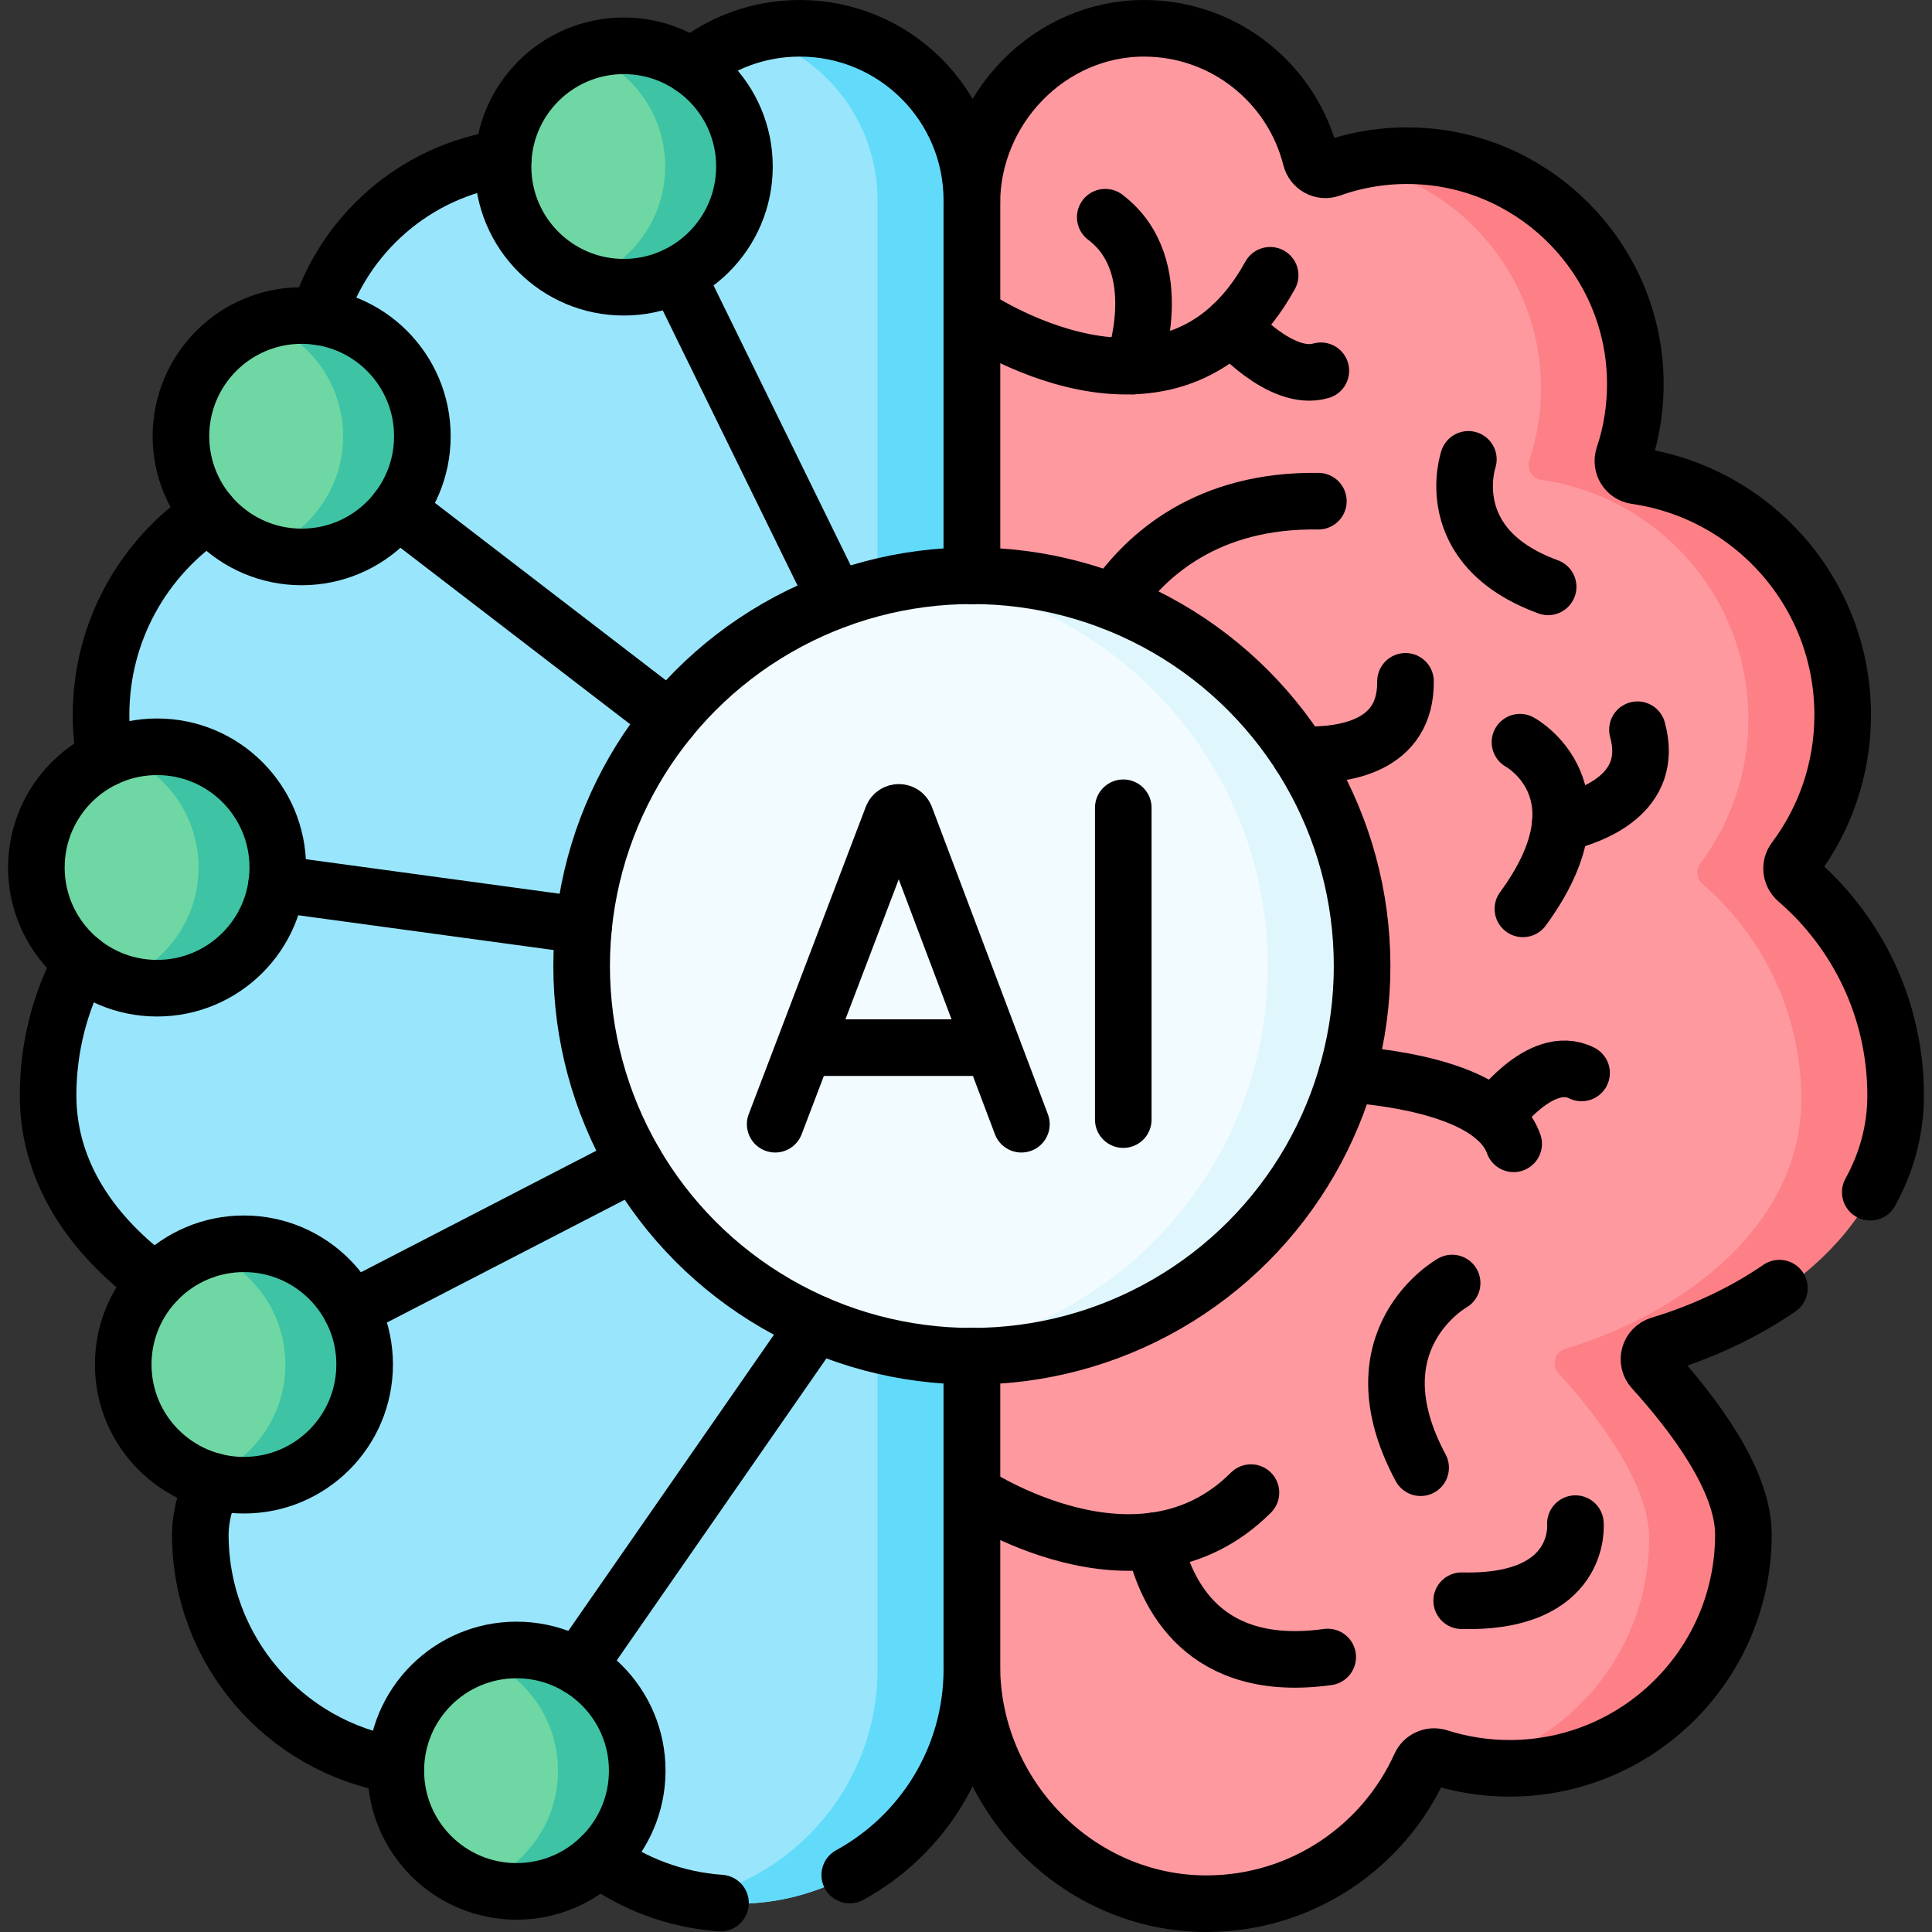 <svg xmlns="http://www.w3.org/2000/svg" xmlns:xlink="http://www.w3.org/1999/xlink" id="Capa_1" x="0px" y="0px" viewBox="0 0 512 512" style="enable-background:new 0 0 512 512;" xml:space="preserve" width="512" height="512"><rect x="0" y="0" width="512" height="512" fill="#333333" stroke="none"/><g>	<g>		<path style="fill:#FE99A0;" d="M502.364,290.312c0-22.819-10.146-43.256-26.16-57.083c-1.588-1.371-1.904-3.73-0.645-5.409&#10;&#9;&#9;&#9;c8.017-10.69,12.774-23.964,12.774-38.355c0-32.237-23.832-58.894-54.837-63.346c-2.466-0.354-3.998-2.851-3.21-5.214&#10;&#9;&#9;&#9;c2.284-6.85,3.378-14.243,3.03-21.938c-1.382-30.477-25.698-55.424-56.132-57.551c-8.682-0.607-16.998,0.637-24.615,3.356&#10;&#9;&#9;&#9;c-2.226,0.795-4.619-0.539-5.196-2.831c-4.969-19.748-22.813-34.379-44.089-34.437c-25.153-0.069-45.728,21.276-45.728,46.429&#10;&#9;&#9;&#9;v387.505c0,34.301,28.061,63.179,62.361,63.066c25.127-0.083,46.731-15.082,56.45-36.602c0.851-1.885,2.956-2.813,4.926-2.186&#10;&#9;&#9;&#9;c5.919,1.883,12.22,2.908,18.764,2.908c34.225,0,61.97-27.745,61.97-61.97c0-14.549-13.422-32.11-23.999-43.769&#10;&#9;&#9;&#9;c-1.973-2.175-0.989-5.655,1.824-6.5C471.034,347.012,502.364,323.62,502.364,290.312z"></path>		<path style="fill:#FD8087;" d="M438.024,363.939c10.58,11.66,24,29.22,24,43.77c0,34.23-27.74,61.97-61.97,61.97&#10;&#9;&#9;&#9;c-4.27,0-8.45-0.44-12.47-1.27c28.22-5.79,49.44-30.76,49.44-60.7c0-14.55-13.42-32.11-24-43.77c-1.97-2.17-0.99-5.65,1.83-6.5&#10;&#9;&#9;&#9;c31.18-9.37,62.51-32.76,62.51-66.07c0-22.82-10.15-43.25-26.16-57.08c-1.59-1.37-1.9-3.73-0.65-5.41&#10;&#9;&#9;&#9;c8.02-10.69,12.78-23.96,12.78-38.35c0-32.24-23.83-58.9-54.84-63.35c-2.46-0.35-4-2.85-3.21-5.21&#10;&#9;&#9;&#9;c2.29-6.85,3.38-14.25,3.03-21.94c-1.25-27.68-21.43-50.8-47.92-56.4c5.37-1.14,11-1.56,16.79-1.15&#10;&#9;&#9;&#9;c30.43,2.12,54.75,27.07,56.13,57.55c0.35,7.69-0.74,15.09-3.03,21.94c-0.79,2.36,0.75,4.86,3.21,5.21&#10;&#9;&#9;&#9;c31.01,4.45,54.84,31.11,54.84,63.35c0,14.39-4.76,27.66-12.78,38.35c-1.25,1.68-0.94,4.04,0.65,5.41&#10;&#9;&#9;&#9;c16.01,13.83,26.16,34.26,26.16,57.08c0,33.31-31.33,56.7-62.51,66.07C437.034,358.289,436.054,361.769,438.024,363.939z"></path>		<path style="fill:#99E6FC;" d="M12.745,290.312c0-24.211,11.422-45.742,29.157-59.54c-9.43-11.15-15.126-25.56-15.126-41.306&#10;&#9;&#9;&#9;c0-33.948,26.43-61.709,59.834-63.865c-3.137-7.313-4.879-15.366-4.879-23.828c0-33.418,27.09-60.508,60.508-60.508&#10;&#9;&#9;&#9;c8.762,0,17.081,1.877,24.598,5.228c3.203-22.05,22.179-38.99,45.117-38.99c25.184,0,45.6,20.416,45.6,45.6s0,354.921,0,389.247&#10;&#9;&#9;&#9;c0,34.326-27.826,62.152-62.152,62.152c-26.527,0-49.16-16.626-58.081-40.02c-6.913,2.664-14.416,4.139-22.268,4.139&#10;&#9;&#9;&#9;c-34.225,0-61.97-27.745-61.97-61.97c0-16.719,17.724-37.415,28.487-48.562C48.454,350.13,12.745,325.871,12.745,290.312z"></path>		<path style="fill:#62DBFB;" d="M257.559,53.098v389.25c0,34.33-27.83,62.15-62.16,62.15c-4.27,0-8.45-0.43-12.48-1.26&#10;&#9;&#9;&#9;c28.33-5.8,49.64-30.85,49.64-60.89V53.098c0-20.84-13.99-38.43-33.1-43.86c3.97-1.13,8.17-1.74,12.5-1.74&#10;&#9;&#9;&#9;C237.138,7.498,257.559,27.918,257.559,53.098z"></path>		<circle style="fill:#6FD7A3;" cx="136.881" cy="469.252" r="31.989"></circle>		<path style="fill:#3EC3A4;" d="M168.87,469.251c0,17.67-14.32,31.99-31.99,31.99c-3.68,0-7.21-0.62-10.5-1.76&#10;&#9;&#9;&#9;c12.51-4.35,21.49-16.24,21.49-30.23c0-13.98-8.98-25.87-21.49-30.22c3.29-1.14,6.82-1.76,10.5-1.76&#10;&#9;&#9;&#9;C154.55,437.271,168.87,451.591,168.87,469.251z"></path>		<circle style="fill:#F2FBFF;" cx="257.555" cy="256.002" r="103.416"></circle>		<path style="fill:#DFF6FD;" d="M360.968,255.998c0,57.12-46.3,103.42-103.41,103.42c-4.23,0-8.4-0.25-12.5-0.75&#10;&#9;&#9;&#9;c51.22-6.17,90.91-49.78,90.91-102.67c0-52.88-39.69-96.49-90.91-102.66c4.1-0.5,8.27-0.75,12.5-0.75&#10;&#9;&#9;&#9;C314.669,152.588,360.968,198.888,360.968,255.998z"></path>		<circle style="fill:#6FD7A3;" cx="64.642" cy="361.611" r="31.989"></circle>		<path style="fill:#3EC3A4;" d="M96.631,361.61c0,17.67-14.32,31.99-31.99,31.99c-3.68,0-7.21-0.62-10.5-1.76&#10;&#9;&#9;&#9;c12.51-4.35,21.49-16.24,21.49-30.23c0-13.98-8.98-25.87-21.49-30.22c3.29-1.14,6.82-1.76,10.5-1.76&#10;&#9;&#9;&#9;C82.311,329.63,96.631,343.95,96.631,361.61z"></path>		<circle style="fill:#6FD7A3;" cx="41.625" cy="229.9" r="31.989"></circle>		<path style="fill:#3EC3A4;" d="M73.615,229.9c0,17.67-14.32,31.99-31.99,31.99c-3.68,0-7.21-0.62-10.5-1.76&#10;&#9;&#9;&#9;c12.51-4.35,21.49-16.24,21.49-30.23c0-13.98-8.98-25.87-21.49-30.22c3.29-1.14,6.82-1.76,10.5-1.76&#10;&#9;&#9;&#9;C59.295,197.92,73.615,212.24,73.615,229.9z"></path>		<circle style="fill:#6FD7A3;" cx="79.941" cy="115.611" r="31.989"></circle>		<path style="fill:#3EC3A4;" d="M111.93,115.61c0,17.67-14.32,31.99-31.99,31.99c-3.68,0-7.21-0.62-10.5-1.76&#10;&#9;&#9;&#9;c12.51-4.35,21.49-16.24,21.49-30.23c0-13.98-8.98-25.87-21.49-30.22c3.29-1.14,6.82-1.76,10.5-1.76&#10;&#9;&#9;&#9;C97.61,83.63,111.93,97.95,111.93,115.61z"></path>		<circle style="fill:#6FD7A3;" cx="165.297" cy="44.133" r="31.989"></circle>		<path style="fill:#3EC3A4;" d="M197.289,44.128c0,17.67-14.32,31.99-31.99,31.99c-3.68,0-7.21-0.62-10.5-1.76&#10;&#9;&#9;&#9;c12.51-4.35,21.49-16.24,21.49-30.23c0-13.98-8.98-25.87-21.49-30.22c3.29-1.14,6.82-1.76,10.5-1.76&#10;&#9;&#9;&#9;C182.968,12.148,197.289,26.468,197.289,44.128z"></path>	</g>	<g>		<path style="fill:none;stroke:#000000;stroke-width:15;stroke-linecap:round;stroke-linejoin:round;stroke-miterlimit:10;" d="&#10;&#9;&#9;&#9;M257.552,152.58V53.93c0-25.16,20.58-46.5,45.73-46.43c21.28,0.06,39.12,14.69,44.09,34.43c0.58,2.3,2.97,3.63,5.2,2.84&#10;&#9;&#9;&#9;c7.61-2.72,15.93-3.97,24.61-3.36c30.44,2.13,54.75,27.07,56.13,57.55c0.35,7.7-0.74,15.09-3.02,21.94&#10;&#9;&#9;&#9;c-0.79,2.36,0.74,4.86,3.21,5.21c31,4.46,54.83,31.11,54.83,63.35c0,14.39-4.75,27.66-12.77,38.35c-1.26,1.68-0.94,4.04,0.64,5.41&#10;&#9;&#9;&#9;c16.02,13.83,26.16,34.27,26.16,57.09c0,9.36-2.48,17.94-6.72,25.64"></path>		<path style="fill:none;stroke:#000000;stroke-width:15;stroke-linecap:round;stroke-linejoin:round;stroke-miterlimit:10;" d="&#10;&#9;&#9;&#9;M257.552,359.41v82.02c0,34.3,28.06,63.18,62.37,63.07c25.12-0.09,46.73-15.09,56.45-36.61c0.85-1.88,2.95-2.81,4.92-2.18&#10;&#9;&#9;&#9;c5.92,1.88,12.22,2.91,18.77,2.91c34.22,0,61.96-27.75,61.96-61.97c0-14.55-13.42-32.11-23.99-43.77&#10;&#9;&#9;&#9;c-1.98-2.18-0.99-5.66,1.82-6.5c11.01-3.31,22.05-8.37,31.71-15.01"></path>		<path style="fill:none;stroke:#000000;stroke-width:15;stroke-linecap:round;stroke-linejoin:round;stroke-miterlimit:10;" d="&#10;&#9;&#9;&#9;M356.952,284.64c12.48,0.9,39.2,4.46,44.18,18.48"></path>		<path style="fill:none;stroke:#000000;stroke-width:15;stroke-linecap:round;stroke-linejoin:round;stroke-miterlimit:10;" d="&#10;&#9;&#9;&#9;M183.272,17.66c7.83-6.36,17.81-10.16,28.68-10.16c25.19,0,45.6,20.41,45.6,45.6c0,8.13,0,48.03,0,99.48"></path>		<path style="fill:none;stroke:#000000;stroke-width:15;stroke-linecap:round;stroke-linejoin:round;stroke-miterlimit:10;" d="&#10;&#9;&#9;&#9;M84.412,83.93c6.77-21.98,25.73-38.62,48.98-42.02"></path>		<path style="fill:none;stroke:#000000;stroke-width:15;stroke-linecap:round;stroke-linejoin:round;stroke-miterlimit:10;" d="&#10;&#9;&#9;&#9;M27.832,201.03c-0.69-3.75-1.05-7.62-1.05-11.57c0-22.27,11.37-41.87,28.62-53.34"></path>		<path style="fill:none;stroke:#000000;stroke-width:15;stroke-linecap:round;stroke-linejoin:round;stroke-miterlimit:10;" d="&#10;&#9;&#9;&#9;M21.612,254.84c-5.66,10.57-8.87,22.64-8.87,35.47c0,20.6,11.99,37.41,28.52,49.46"></path>		<path style="fill:none;stroke:#000000;stroke-width:15;stroke-linecap:round;stroke-linejoin:round;stroke-miterlimit:10;" d="&#10;&#9;&#9;&#9;M56.462,392.53c-2.09,4.82-3.38,9.61-3.38,14.12c0,30.77,22.44,56.31,51.84,61.14"></path>		<path style="fill:none;stroke:#000000;stroke-width:15;stroke-linecap:round;stroke-linejoin:round;stroke-miterlimit:10;" d="&#10;&#9;&#9;&#9;M158.782,492.56c9.14,6.69,20.18,10.93,32.16,11.77"></path>		<path style="fill:none;stroke:#000000;stroke-width:15;stroke-linecap:round;stroke-linejoin:round;stroke-miterlimit:10;" d="&#10;&#9;&#9;&#9;M257.552,359.41c0,41.68,0,73.49,0,82.93c0,23.53-13.07,44.01-32.36,54.56"></path>		<path style="fill:none;stroke:#000000;stroke-width:15;stroke-linecap:round;stroke-linejoin:round;stroke-miterlimit:10;" d="&#10;&#9;&#9;&#9;M372.472,180.56c0.16,17.22-15.96,19.86-27.96,19.44"></path>					<circle style="fill:none;stroke:#000000;stroke-width:15;stroke-linecap:round;stroke-linejoin:round;stroke-miterlimit:10;" cx="136.883" cy="469.247" r="31.989"></circle>					<line style="fill:none;stroke:#000000;stroke-width:15;stroke-linecap:round;stroke-linejoin:round;stroke-miterlimit:10;" x1="177.502" y1="190.54" x2="105.312" y2="135.09"></line>					<line style="fill:none;stroke:#000000;stroke-width:15;stroke-linecap:round;stroke-linejoin:round;stroke-miterlimit:10;" x1="168.232" y1="308.12" x2="93.072" y2="346.93"></line>					<line style="fill:none;stroke:#000000;stroke-width:15;stroke-linecap:round;stroke-linejoin:round;stroke-miterlimit:10;" x1="154.692" y1="245.29" x2="73.322" y2="234.21"></line>		<path style="fill:none;stroke:#000000;stroke-width:15;stroke-linecap:round;stroke-linejoin:round;stroke-miterlimit:10;" d="&#10;&#9;&#9;&#9;M295.082,159.6c8.74-12.82,25.08-27.21,54.3-26.78"></path>					<line style="fill:none;stroke:#000000;stroke-width:15;stroke-linecap:round;stroke-linejoin:round;stroke-miterlimit:10;" x1="216.242" y1="350.82" x2="153.142" y2="441.7"></line>					<line style="fill:none;stroke:#000000;stroke-width:15;stroke-linecap:round;stroke-linejoin:round;stroke-miterlimit:10;" x1="221.582" y1="159.01" x2="179.382" y2="72.86"></line>					<circle style="fill:none;stroke:#000000;stroke-width:15;stroke-linecap:round;stroke-linejoin:round;stroke-miterlimit:10;" cx="257.556" cy="255.997" r="103.416"></circle>		<path style="fill:none;stroke:#000000;stroke-width:15;stroke-linecap:round;stroke-linejoin:round;stroke-miterlimit:10;" d="&#10;&#9;&#9;&#9;M257.556,395.562c0,0,44.217,29.739,73.957,0"></path>		<path style="fill:none;stroke:#000000;stroke-width:15;stroke-linecap:round;stroke-linejoin:round;stroke-miterlimit:10;" d="&#10;&#9;&#9;&#9;M402.812,196.691c0,0,23.749,12.839,0.776,44.167"></path>		<path style="fill:none;stroke:#000000;stroke-width:15;stroke-linecap:round;stroke-linejoin:round;stroke-miterlimit:10;" d="&#10;&#9;&#9;&#9;M305.786,408.347c3.17,14.42,13.36,35.3,46.07,30.78"></path>		<path style="fill:none;stroke:#000000;stroke-width:15;stroke-linecap:round;stroke-linejoin:round;stroke-miterlimit:10;" d="&#10;&#9;&#9;&#9;M384.828,340.019c0,0-26.609,14.918-8.348,48.937"></path>		<path style="fill:none;stroke:#000000;stroke-width:15;stroke-linecap:round;stroke-linejoin:round;stroke-miterlimit:10;" d="&#10;&#9;&#9;&#9;M433.946,193.387c4.64,16.78-11.65,22.86-20.46,24.89"></path>		<g>			<path style="fill:none;stroke:#000000;stroke-width:15;stroke-linecap:round;stroke-linejoin:round;stroke-miterlimit:10;" d="&#10;&#9;&#9;&#9;&#9;M205.434,297.928l31.031-81.475c0.634-1.55,2.829-1.552,3.466-0.004l30.749,81.479"></path>							<line style="fill:none;stroke:#000000;stroke-width:15;stroke-linecap:round;stroke-linejoin:round;stroke-miterlimit:10;" x1="215.111" y1="277.636" x2="261.158" y2="277.636"></line>		</g>		<g>							<line style="fill:none;stroke:#000000;stroke-width:15;stroke-linecap:round;stroke-linejoin:round;stroke-miterlimit:10;" x1="297.679" y1="214.067" x2="297.679" y2="296.706"></line>		</g>		<path style="fill:none;stroke:#000000;stroke-width:15;stroke-linecap:round;stroke-linejoin:round;stroke-miterlimit:10;" d="&#10;&#9;&#9;&#9;M257.556,83.519c0,0,53.125,36.56,79.043-10.565"></path>		<path style="fill:none;stroke:#000000;stroke-width:15;stroke-linecap:round;stroke-linejoin:round;stroke-miterlimit:10;" d="&#10;&#9;&#9;&#9;M300.223,97.005c0,0,9.898-26.399-7.319-39.442"></path>		<path style="fill:none;stroke:#000000;stroke-width:15;stroke-linecap:round;stroke-linejoin:round;stroke-miterlimit:10;" d="&#10;&#9;&#9;&#9;M326.386,86.354c0,0,12.953,15.034,23.649,11.904"></path>		<path style="fill:none;stroke:#000000;stroke-width:15;stroke-linecap:round;stroke-linejoin:round;stroke-miterlimit:10;" d="&#10;&#9;&#9;&#9;M395.969,296.027c0,0,12.207-17.168,23.163-11.689"></path>		<path style="fill:none;stroke:#000000;stroke-width:15;stroke-linecap:round;stroke-linejoin:round;stroke-miterlimit:10;" d="&#10;&#9;&#9;&#9;M417.495,403.78c0,0,2.026,21.244-30.133,20.426"></path>		<path style="fill:none;stroke:#000000;stroke-width:15;stroke-linecap:round;stroke-linejoin:round;stroke-miterlimit:10;" d="&#10;&#9;&#9;&#9;M389.132,121.736c0,0-7.975,23.154,21.141,33.783"></path>					<circle style="fill:none;stroke:#000000;stroke-width:15;stroke-linecap:round;stroke-linejoin:round;stroke-miterlimit:10;" cx="64.643" cy="361.606" r="31.989"></circle>					<circle style="fill:none;stroke:#000000;stroke-width:15;stroke-linecap:round;stroke-linejoin:round;stroke-miterlimit:10;" cx="41.627" cy="229.895" r="31.989"></circle>					<circle style="fill:none;stroke:#000000;stroke-width:15;stroke-linecap:round;stroke-linejoin:round;stroke-miterlimit:10;" cx="79.942" cy="115.606" r="31.989"></circle>					<circle style="fill:none;stroke:#000000;stroke-width:15;stroke-linecap:round;stroke-linejoin:round;stroke-miterlimit:10;" cx="165.299" cy="44.128" r="31.989"></circle>	</g></g></svg>
